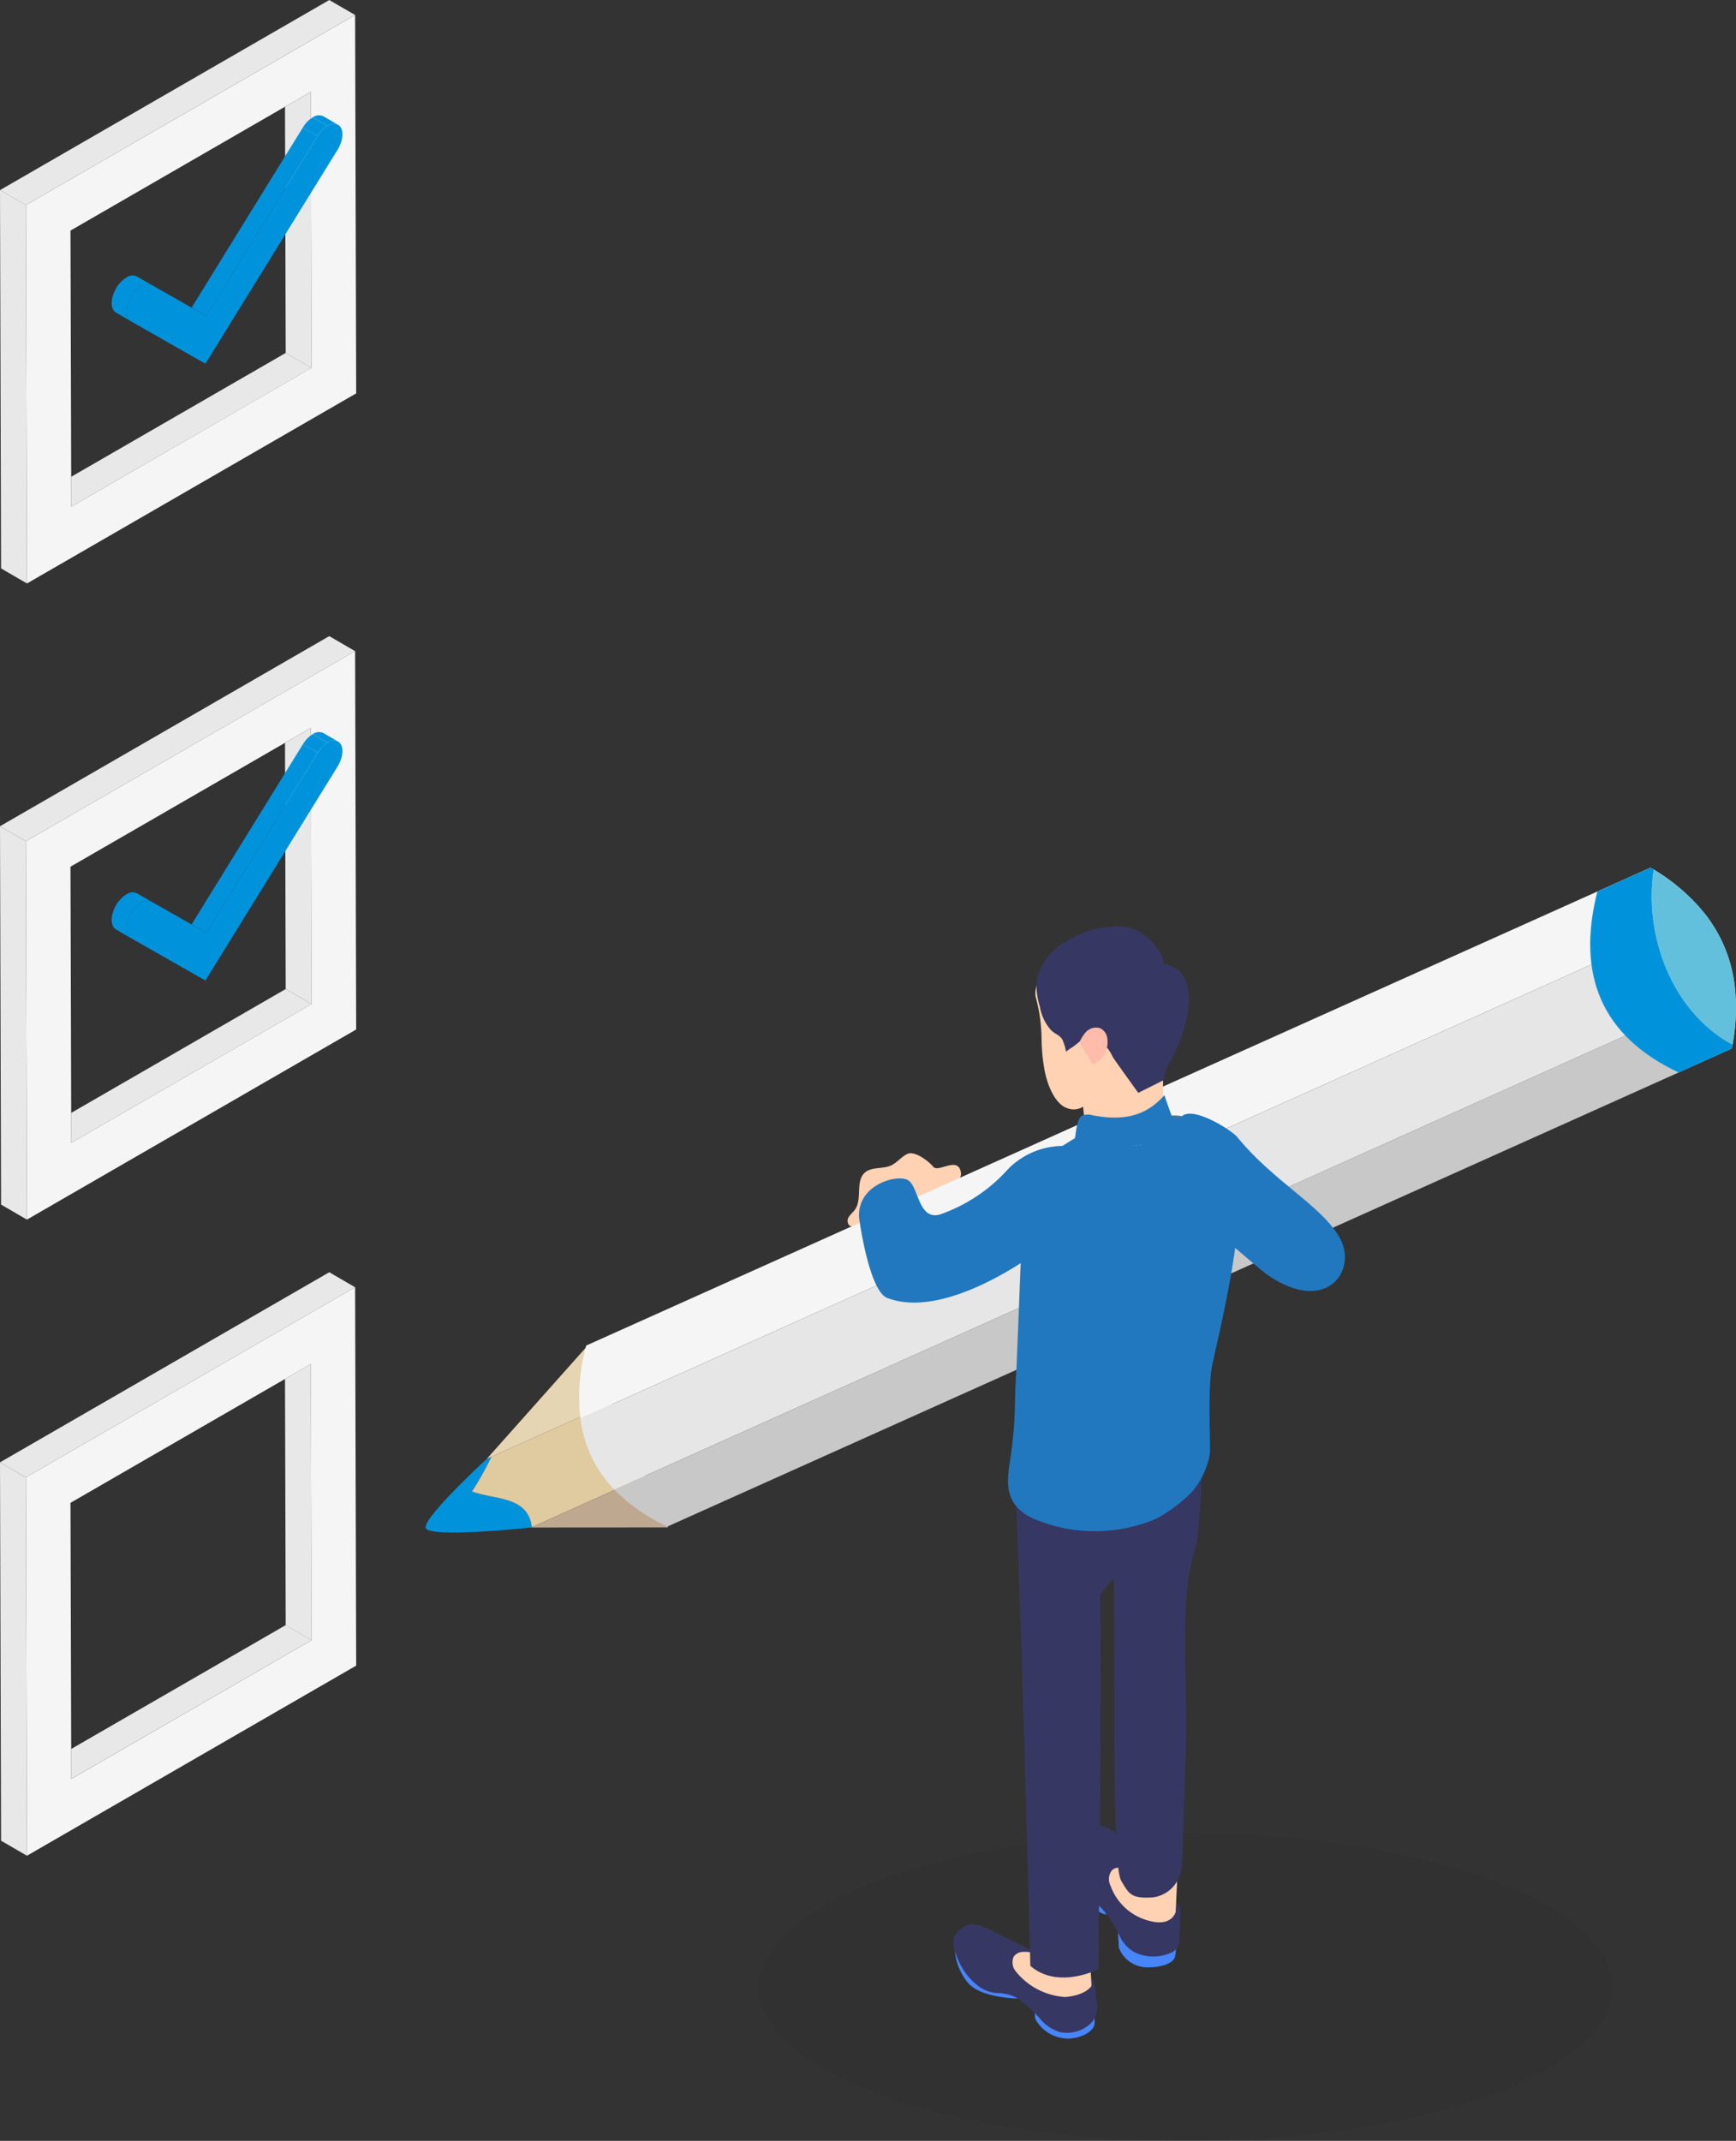 <svg xmlns="http://www.w3.org/2000/svg" xmlns:xlink="http://www.w3.org/1999/xlink" width="150.989" height="186.187" viewBox="0 0 150.989 186.187">
  <rect x="0" y="0" width="150.989" height="186.187" fill="#333333" stroke="none"/>
  <defs>
    <clipPath id="clip-path">
      <rect id="長方形_33178" data-name="長方形 33178" width="150.989" height="177.291" fill="none"/>
    </clipPath>
  </defs>
  <g id="グループ_111829" data-name="グループ 111829" transform="translate(-89.011 -5016.493)">
    <ellipse id="楕円形_101" data-name="楕円形 101" cx="37.135" cy="13.365" rx="37.135" ry="13.365" transform="translate(155 5175.949)" opacity="0.05" style="mix-blend-mode: multiply;isolation: isolate"/>
    <g id="グループ_111274" data-name="グループ 111274" transform="translate(89.011 5016.496)">
      <g id="グループ_111273" data-name="グループ 111273" transform="translate(0 -0.003)" clip-path="url(#clip-path)">
        <path id="パス_64389" data-name="パス 64389" d="M459.6,616.292c-.441-.522-1.625-1.412-2.248-1.13-.541.245-.911.777-1.454,1.018-.72.319-1.659.091-2.252.609-.861.751-.2,2.3-.869,3.229-.153.214-.367.379-.51.6a.609.609,0,0,0-.013.73c.223.233.609.121.905-.006l4.926-2.124s4.147-1.011,3.908-2.447-1.952.044-2.393-.479" transform="translate(-378.419 -514.813)" fill="#ffd2b3"/>
        <path id="パス_64390" data-name="パス 64390" d="M293.188,787.424l-9.922,4.455,11.919-.008Z" transform="translate(-237.079 -659.033)" fill="#bea88f"/>
        <path id="パス_64391" data-name="パス 64391" d="M231.061,780a25.426,25.426,0,0,0,1.692-3.02l-.393.177s-5.448,5.016-5.33,5.987,9.168-.006,9.168-.006l.053-.024a.635.635,0,0,0-.013-.2c-.452-2.528-3.255-2.18-5.176-2.911" transform="translate(-190.01 -650.293)" fill="#0093db"/>
        <path id="パス_64392" data-name="パス 64392" d="M263.943,748.1l-10.488,4.709a25.459,25.459,0,0,1-1.692,3.02c1.921.731,4.724.383,5.176,2.911a.64.64,0,0,1,.013.2l9.869-4.431Z" transform="translate(-210.713 -626.121)" fill="#e0caa0"/>
        <path id="パス_64393" data-name="パス 64393" d="M268.418,718.186l-8.691,9.763,10.881-4.886Z" transform="translate(-217.378 -601.085)" fill="#e6d5b3"/>
        <path id="パス_64394" data-name="パス 64394" d="M402.1,462.787l-92.569,41.564a16.946,16.946,0,0,0-.509,6.346l97.792-43.909a16.725,16.725,0,0,0-4.715-4" transform="translate(-258.546 -387.329)" fill="#f5f5f5"/>
        <path id="パス_64395" data-name="パス 64395" d="M407.392,487.324,309.6,531.233a10.729,10.729,0,0,0,2.948,6.184L410,493.661a12.484,12.484,0,0,0-2.608-6.337" transform="translate(-259.119 -407.865)" fill="#e6e6e6"/>
        <path id="パス_64396" data-name="パス 64396" d="M424.875,531.589a17.284,17.284,0,0,0,.257-5.4L327.68,569.947a15.412,15.412,0,0,0,4.627,3.206Z" transform="translate(-274.251 -440.394)" fill="#c8c8c8"/>
        <path id="パス_64397" data-name="パス 64397" d="M888.054,479.047q1.786-9.961-6.854-15.241c-.887,5.667,1.563,12.39,6.854,15.241" transform="translate(-737.37 -388.181)" fill="#62c0dd"/>
        <path id="パス_64398" data-name="パス 64398" d="M853.771,462.953c-.09-.055-.179-.111-.271-.166l-4.628,2.078c-1.835,7.247.353,12.573,7.066,15.737l4.628-2.078c.022-.111.04-.22.059-.33-5.291-2.851-7.741-9.574-6.854-15.241" transform="translate(-709.941 -387.329)" fill="#0093db"/>
        <path id="パス_64399" data-name="パス 64399" d="M618.42,595.326c.034-.1.174-.127.315-.176a2.8,2.8,0,0,1,.658-.147,2.891,2.891,0,0,1,2.39.821,3.139,3.139,0,0,1,1.052,1.837c-.74.051-3.164-1.311-3.858-1.048l-.229-.492a2.948,2.948,0,0,1-.335-.717.182.182,0,0,1,.007-.078" transform="translate(-517.58 -497.97)" fill="#457694"/>
        <path id="パス_64400" data-name="パス 64400" d="M515.683,1036.545c-.3,1.036.666.685-.7.661-1.136-.02-3.4-.285-4.328-1.31-1.022-1.128-1.842-3.695-.376-4.272.447-.177.13.716.826,1.41a29.126,29.126,0,0,0,4.573,3.51" transform="translate(-426.416 -863.397)" fill="#4685fa"/>
        <path id="パス_64401" data-name="パス 64401" d="M551.671,1068.42c.075.247.03.9.105,1.142a3.264,3.264,0,0,0,2.712,1.682c1.118.039,2.332-.551,2.428-1.256a5.447,5.447,0,0,0-.222-1.875Z" transform="translate(-461.72 -893.955)" fill="#4685fa"/>
        <path id="パス_64402" data-name="パス 64402" d="M509.528,1030.549a5.31,5.31,0,0,0,1.235,1.249,3.055,3.055,0,0,0,1.545.547,3.818,3.818,0,0,1,1.609.359,11.716,11.716,0,0,1,2.053,1.784,3.651,3.651,0,0,0,1.761,1.24,3,3,0,0,0,2.814-.85,2.147,2.147,0,0,0,.351-2.092,4.216,4.216,0,0,0-.228-1.54c-.234-.292-5.537-2.71-5.537-2.71L512.02,1027c-.78-.386-1.738-.914-2.489-.475-1.42.831-1.083,1.641-.749,2.592a5.816,5.816,0,0,0,.746,1.434" transform="translate(-425.579 -859.008)" fill="#373764"/>
        <path id="パス_64403" data-name="パス 64403" d="M546.882,1038.5l-.159-3.083-4.262-.951-.75,1.148a2.952,2.952,0,0,0-.871-.061.992.992,0,0,0-.732.426,1.249,1.249,0,0,0,.235,1.32,5.973,5.973,0,0,0,4.265,2.174c1.849-.165,2.274-.974,2.274-.974" transform="translate(-451.95 -865.795)" fill="#ffd2b3"/>
        <path id="パス_64404" data-name="パス 64404" d="M567.93,982.971c-.581.91-.782.891-1.9.119-.753-.519-2.668-2-3.012-3.038-.479-1.445-.493-3.532,1.076-3.673.479-.043-.077.724.4,1.586a38.562,38.562,0,0,0,3.444,5.006" transform="translate(-470.977 -817.178)" fill="#4685fa"/>
        <path id="パス_64405" data-name="パス 64405" d="M596.216,1029.838c.041.255.1,1.467.1,1.467a2.635,2.635,0,0,0,2.311,1.707c1.118.047,2.385-.235,2.574-.922a5.451,5.451,0,0,0,.029-1.888Z" transform="translate(-499.002 -861.921)" fill="#4685fa"/>
        <path id="パス_64406" data-name="パス 64406" d="M574.031,978.807c.668.647,1.49,1.126,2.121,1.809a11.736,11.736,0,0,1,1.467,2.29,3.056,3.056,0,0,0,1.334,1.449,3.769,3.769,0,0,0,3.316-.056c.716-.514.547-.867.557-1.639a11.591,11.591,0,0,0,.043-2.286c-.142-.346-4.423-3.766-4.423-3.766-.85-.784.125-1.417-.726-2.2a3.251,3.251,0,0,0-2.255-1.156c-1.193.086-1.5,1.27-1.449,2.276.028.538-.5,2.784.013,3.28" transform="translate(-480.246 -814.557)" fill="#373764"/>
        <path id="パス_64407" data-name="パス 64407" d="M597.374,995.876l.2-4.293-3.937-.368-.151,1.12a2.935,2.935,0,0,0-.819-.3.991.991,0,0,0-.822.2,1.249,1.249,0,0,0-.147,1.333,4.84,4.84,0,0,0,3.561,3.124c1.808.424,2.117-.815,2.117-.815" transform="translate(-495.12 -829.596)" fill="#ffd2b3"/>
        <path id="パス_64408" data-name="パス 64408" d="M553.055,519.538a2.133,2.133,0,0,0-.811,1.939,14.547,14.547,0,0,1,.525,3.634,15.838,15.838,0,0,0,.28,2.9c.329,1.565,1.031,2.863,1.908,3.174a1.536,1.536,0,0,0,1.419-.107l.187,1.673-1.495,1.962,8.936.434.291-2.851-.961-.176s0-3.713,0-5.078c-4.27,1.531-3.033.321-4.42-1.908-3.827-5.98-3.036-4.372-5.857-5.594" transform="translate(-462.178 -434.826)" fill="#ffd2b3"/>
        <path id="パス_64409" data-name="パス 64409" d="M563.839,497.463c3.422.591,2.279,5.591.435,8.729a5.427,5.427,0,0,0-.468,1.414l-2.17,1.085s-2.1-2.909-2.213-3.108a3.955,3.955,0,0,0-1.292-1.578,1.105,1.105,0,0,0-1.449.082,5.607,5.607,0,0,1-.9.713,3.509,3.509,0,0,0-.425.315,4.975,4.975,0,0,0-.314-1.042c-.3-.48-.65-.462-1.032-.878a4.073,4.073,0,0,1-.934-2.007,6.175,6.175,0,0,1-.284-2.244,5.149,5.149,0,0,1,2.383-3.309,8.529,8.529,0,0,1,4.8-1.4,3.4,3.4,0,0,1,2.154.707,5.5,5.5,0,0,1,1.54,1.767c.019.04.258.768.168.753" transform="translate(-462.635 -413.648)" fill="#373764"/>
        <path id="パス_64410" data-name="パス 64410" d="M598.016,775.084c-.092,1.245-.222,7.063-.651,8.322-1.445,4.235-.633,11.522-.806,17.176-.249,8.153-.326,10.689-.447,10.927a2.861,2.861,0,0,1-2.482,2.214c-1.869.111-2.04-.344-2.686-1.423s-.583-9.187-.625-21.382c-.006-1.636-.014-3.271-.025-4.873l-.333.115-.425-7.258Z" transform="translate(-493.412 -648.705)" fill="#373764"/>
        <path id="パス_64411" data-name="パス 64411" d="M541.653,779.212,553,776.273s-.189,3.126-.533,5.169c-.225,1.337-1.014,2.937-1.216,4.28l-2.216,2.595c.1,11.568-.176,32.646-.176,32.646s-3.5,1.8-5.908-.294c0,0-.7-28.458-1.3-41.457" transform="translate(-453.336 -649.7)" fill="#373764"/>
        <path id="パス_64412" data-name="パス 64412" d="M575.854,549.369a2.728,2.728,0,0,1,.625-.973,1.187,1.187,0,0,1,1.165-.262,1.086,1.086,0,0,1,.606.772,2.148,2.148,0,0,1-1.225,2.388Z" transform="translate(-481.96 -458.708)" fill="#ffbcaa"/>
        <path id="パス_64413" data-name="パス 64413" d="M625.058,596.726c.067-.125.265-2.3.353-2.411.9-1.133,4.434,1.156,4.881,1.706,3.143,3.857,7.182,5.878,8.857,8.644,1.76,2.907-1.072,6.929-6.214,3.357-1.143-.793-7.073-6.251-8.406-6.65.378.113.366-4.34.529-4.646" transform="translate(-522.699 -497.151)" fill="#2178bf"/>
        <path id="パス_64414" data-name="パス 64414" d="M538.589,601.872c.822-1.478,5.077-3.963,5.077-3.963l.551.134a9.014,9.014,0,0,0,6.341.163,1.7,1.7,0,0,0,.573-.446l.011-.011a1.48,1.48,0,0,0,.426-1.4,3.2,3.2,0,0,1,2.2.11,16.63,16.63,0,0,1,3.509,3.2c1.851,3.125-1.248,15.431-1.789,18.036-.462,2.227-.091,7.384-.234,7.873a6.916,6.916,0,0,1-1.585,3.235,13.667,13.667,0,0,1-2.892,2.186c-.082.042-.167.083-.254.124a13.582,13.582,0,0,1-10.715-.1c-2.654-1.327-2.132-3.38-1.835-5.515.471-3.393.25-3.97.481-7.395.008-.12.426-10.655.426-10.655s-.718-4.816-.293-5.58" transform="translate(-450.05 -498.996)" fill="#2178bf"/>
        <path id="パス_64415" data-name="パス 64415" d="M458.215,617.53c-.239-2.952,3.431-3.909,4.308-3.271s.864,3.428,2.687,2.958a14.215,14.215,0,0,0,6-4,6.736,6.736,0,0,1,5.411-1.941l-.266,7.127c-3.73,3.244-10.94,7.795-15.585,6.1-1.677-.384-2.554-6.978-2.554-6.978" transform="translate(-383.493 -511.584)" fill="#2178bf"/>
        <path id="パス_64416" data-name="パス 64416" d="M578.139,584.153c-1.7,1.919-3.694,2.219-6.216,1.755a1.6,1.6,0,0,0-.862-.015c-.877.341-.465,3.129-1.3,3.568l9.779-1.531s-.895-2.207-1.4-3.777" transform="translate(-476.862 -488.906)" fill="#2178bf"/>
        <path id="パス_64417" data-name="パス 64417" d="M37.976,199.014l.007,2.6,20.9-12.065-2.248-1.307Z" transform="translate(-31.784 -157.549)" fill="#e8e8e8"/>
        <path id="パス_64418" data-name="パス 64418" d="M152.021,50.277l.061,21.413L154.33,73l-.068-24.013Z" transform="translate(-127.233 -40.996)" fill="#e8e8e8"/>
        <path id="パス_64419" data-name="パス 64419" d="M42.427,8.011,13.79,24.545l.093,32.905L42.521,40.916ZM17.741,50.77l-.007-2.6-.061-21.413L36.329,15.985l2.241-1.294L38.638,38.7Z" transform="translate(-11.542 -6.704)" fill="#f5f5f5"/>
        <path id="パス_64420" data-name="パス 64420" d="M30.886,1.3,28.638,0,0,16.531l2.248,1.307Z" transform="translate(0 0.003)" fill="#e8e8e8"/>
        <path id="パス_64421" data-name="パス 64421" d="M0,101.4.093,134.3l2.249,1.307-.093-32.905Z" transform="translate(0 -84.866)" fill="#e8e8e8"/>
        <path id="パス_64422" data-name="パス 64422" d="M37.976,538.309l.007,2.6,20.9-12.065-2.248-1.307Z" transform="translate(-31.784 -441.522)" fill="#e8e8e8"/>
        <path id="パス_64423" data-name="パス 64423" d="M152.021,389.571l.061,21.413,2.249,1.307-.068-24.013Z" transform="translate(-127.233 -324.968)" fill="#e8e8e8"/>
        <path id="パス_64424" data-name="パス 64424" d="M42.427,347.306,13.79,363.84l.093,32.905,28.637-16.534ZM17.741,390.065l-.007-2.6-.061-21.413L36.329,355.28l2.241-1.294L38.638,378Z" transform="translate(-11.542 -290.677)" fill="#f5f5f5"/>
        <path id="パス_64425" data-name="パス 64425" d="M30.886,340.6l-2.248-1.307L0,355.826l2.248,1.307Z" transform="translate(0 -283.97)" fill="#e8e8e8"/>
        <path id="パス_64426" data-name="パス 64426" d="M0,440.695.093,473.6l2.249,1.307L2.248,442Z" transform="translate(0 -368.838)" fill="#e8e8e8"/>
        <path id="パス_64427" data-name="パス 64427" d="M37.976,877.6l.007,2.6,20.9-12.065-2.248-1.307Z" transform="translate(-31.784 -725.495)" fill="#e8e8e8"/>
        <path id="パス_64428" data-name="パス 64428" d="M152.021,728.866l.061,21.413,2.249,1.307-.068-24.013Z" transform="translate(-127.233 -608.94)" fill="#e8e8e8"/>
        <path id="パス_64429" data-name="パス 64429" d="M42.427,686.6,13.79,703.135l.093,32.905,28.637-16.534ZM17.741,729.36l-.007-2.6-.061-21.413,18.656-10.771,2.241-1.294.068,24.013Z" transform="translate(-11.542 -574.649)" fill="#f5f5f5"/>
        <path id="パス_64430" data-name="パス 64430" d="M30.886,679.894l-2.248-1.307L0,695.121l2.248,1.307Z" transform="translate(0 -567.942)" fill="#e8e8e8"/>
        <path id="パス_64431" data-name="パス 64431" d="M0,779.99l.093,32.905L2.342,814.2,2.248,781.3Z" transform="translate(0 -652.811)" fill="#e8e8e8"/>
        <path id="パス_64432" data-name="パス 64432" d="M167.785,61.56l1.28.744a.916.916,0,0,0-.916.09l-1.28-.744a.916.916,0,0,1,.917-.09" transform="translate(-139.66 -51.449)" fill="#0093db"/>
        <path id="パス_64433" data-name="パス 64433" d="M162.86,64.183l-1.28-.744a2.577,2.577,0,0,1,.862-.88l1.28.744a2.574,2.574,0,0,0-.862.88" transform="translate(-135.234 -52.358)" fill="#0093db"/>
        <path id="パス_64434" data-name="パス 64434" d="M103.5,84.37l-1.28-.744L111.9,67.954l1.28.744Z" transform="translate(-85.554 -56.874)" fill="#0093db"/>
        <path id="パス_64435" data-name="パス 64435" d="M74.33,148.194l-1.28-.744,4.757,2.711,1.28.744Z" transform="translate(-61.139 -123.408)" fill="#0093db"/>
        <path id="パス_64436" data-name="パス 64436" d="M84.923,66.213a.888.888,0,0,1,.959-.064c.478.331.439,1.292-.088,2.145L74.3,86.9l-6.495-3.7c-.5-.288-.506-1.225-.006-2.094a2.62,2.62,0,0,1,.91-.96.919.919,0,0,1,.913-.092l4.756,2.711,9.679-15.672a2.577,2.577,0,0,1,.862-.88" transform="translate(-56.435 -55.268)" fill="#0093db"/>
        <path id="パス_64437" data-name="パス 64437" d="M61.237,150.906l-1.28-.744c-.5-.288-.506-1.225-.006-2.094a2.621,2.621,0,0,1,.91-.96.918.918,0,0,1,.913-.092l1.28.744a.918.918,0,0,0-.913.092,2.618,2.618,0,0,0-.91.96c-.5.868-.5,1.805.006,2.094" transform="translate(-49.863 -122.974)" fill="#0093db"/>
        <path id="パス_64438" data-name="パス 64438" d="M167.785,390.551l1.28.744a.916.916,0,0,0-.916.09l-1.28-.744a.916.916,0,0,1,.917-.091" transform="translate(-139.66 -326.798)" fill="#0093db"/>
        <path id="パス_64439" data-name="パス 64439" d="M162.86,393.175l-1.28-.744a2.577,2.577,0,0,1,.862-.88l1.28.744a2.574,2.574,0,0,0-.862.88" transform="translate(-135.234 -327.708)" fill="#0093db"/>
        <path id="パス_64440" data-name="パス 64440" d="M103.5,413.362l-1.28-.744,9.679-15.672,1.28.744Z" transform="translate(-85.554 -332.223)" fill="#0093db"/>
        <path id="パス_64441" data-name="パス 64441" d="M74.33,477.185l-1.28-.744,4.757,2.711,1.28.744Z" transform="translate(-61.139 -398.757)" fill="#0093db"/>
        <path id="パス_64442" data-name="パス 64442" d="M84.923,395.2a.888.888,0,0,1,.959-.064c.478.331.439,1.292-.088,2.145L74.3,415.892l-6.495-3.7c-.5-.288-.506-1.225-.006-2.094a2.621,2.621,0,0,1,.91-.96.918.918,0,0,1,.913-.092l4.756,2.711,9.679-15.673a2.576,2.576,0,0,1,.862-.88" transform="translate(-56.435 -330.617)" fill="#0093db"/>
        <path id="パス_64443" data-name="パス 64443" d="M61.237,479.9l-1.28-.744c-.5-.288-.506-1.225-.006-2.094a2.621,2.621,0,0,1,.91-.96.918.918,0,0,1,.913-.092l1.28.744a.918.918,0,0,0-.913.092,2.617,2.617,0,0,0-.91.96c-.5.868-.5,1.805.006,2.094" transform="translate(-49.863 -398.322)" fill="#0093db"/>
      </g>
    </g>
  </g>
</svg>
